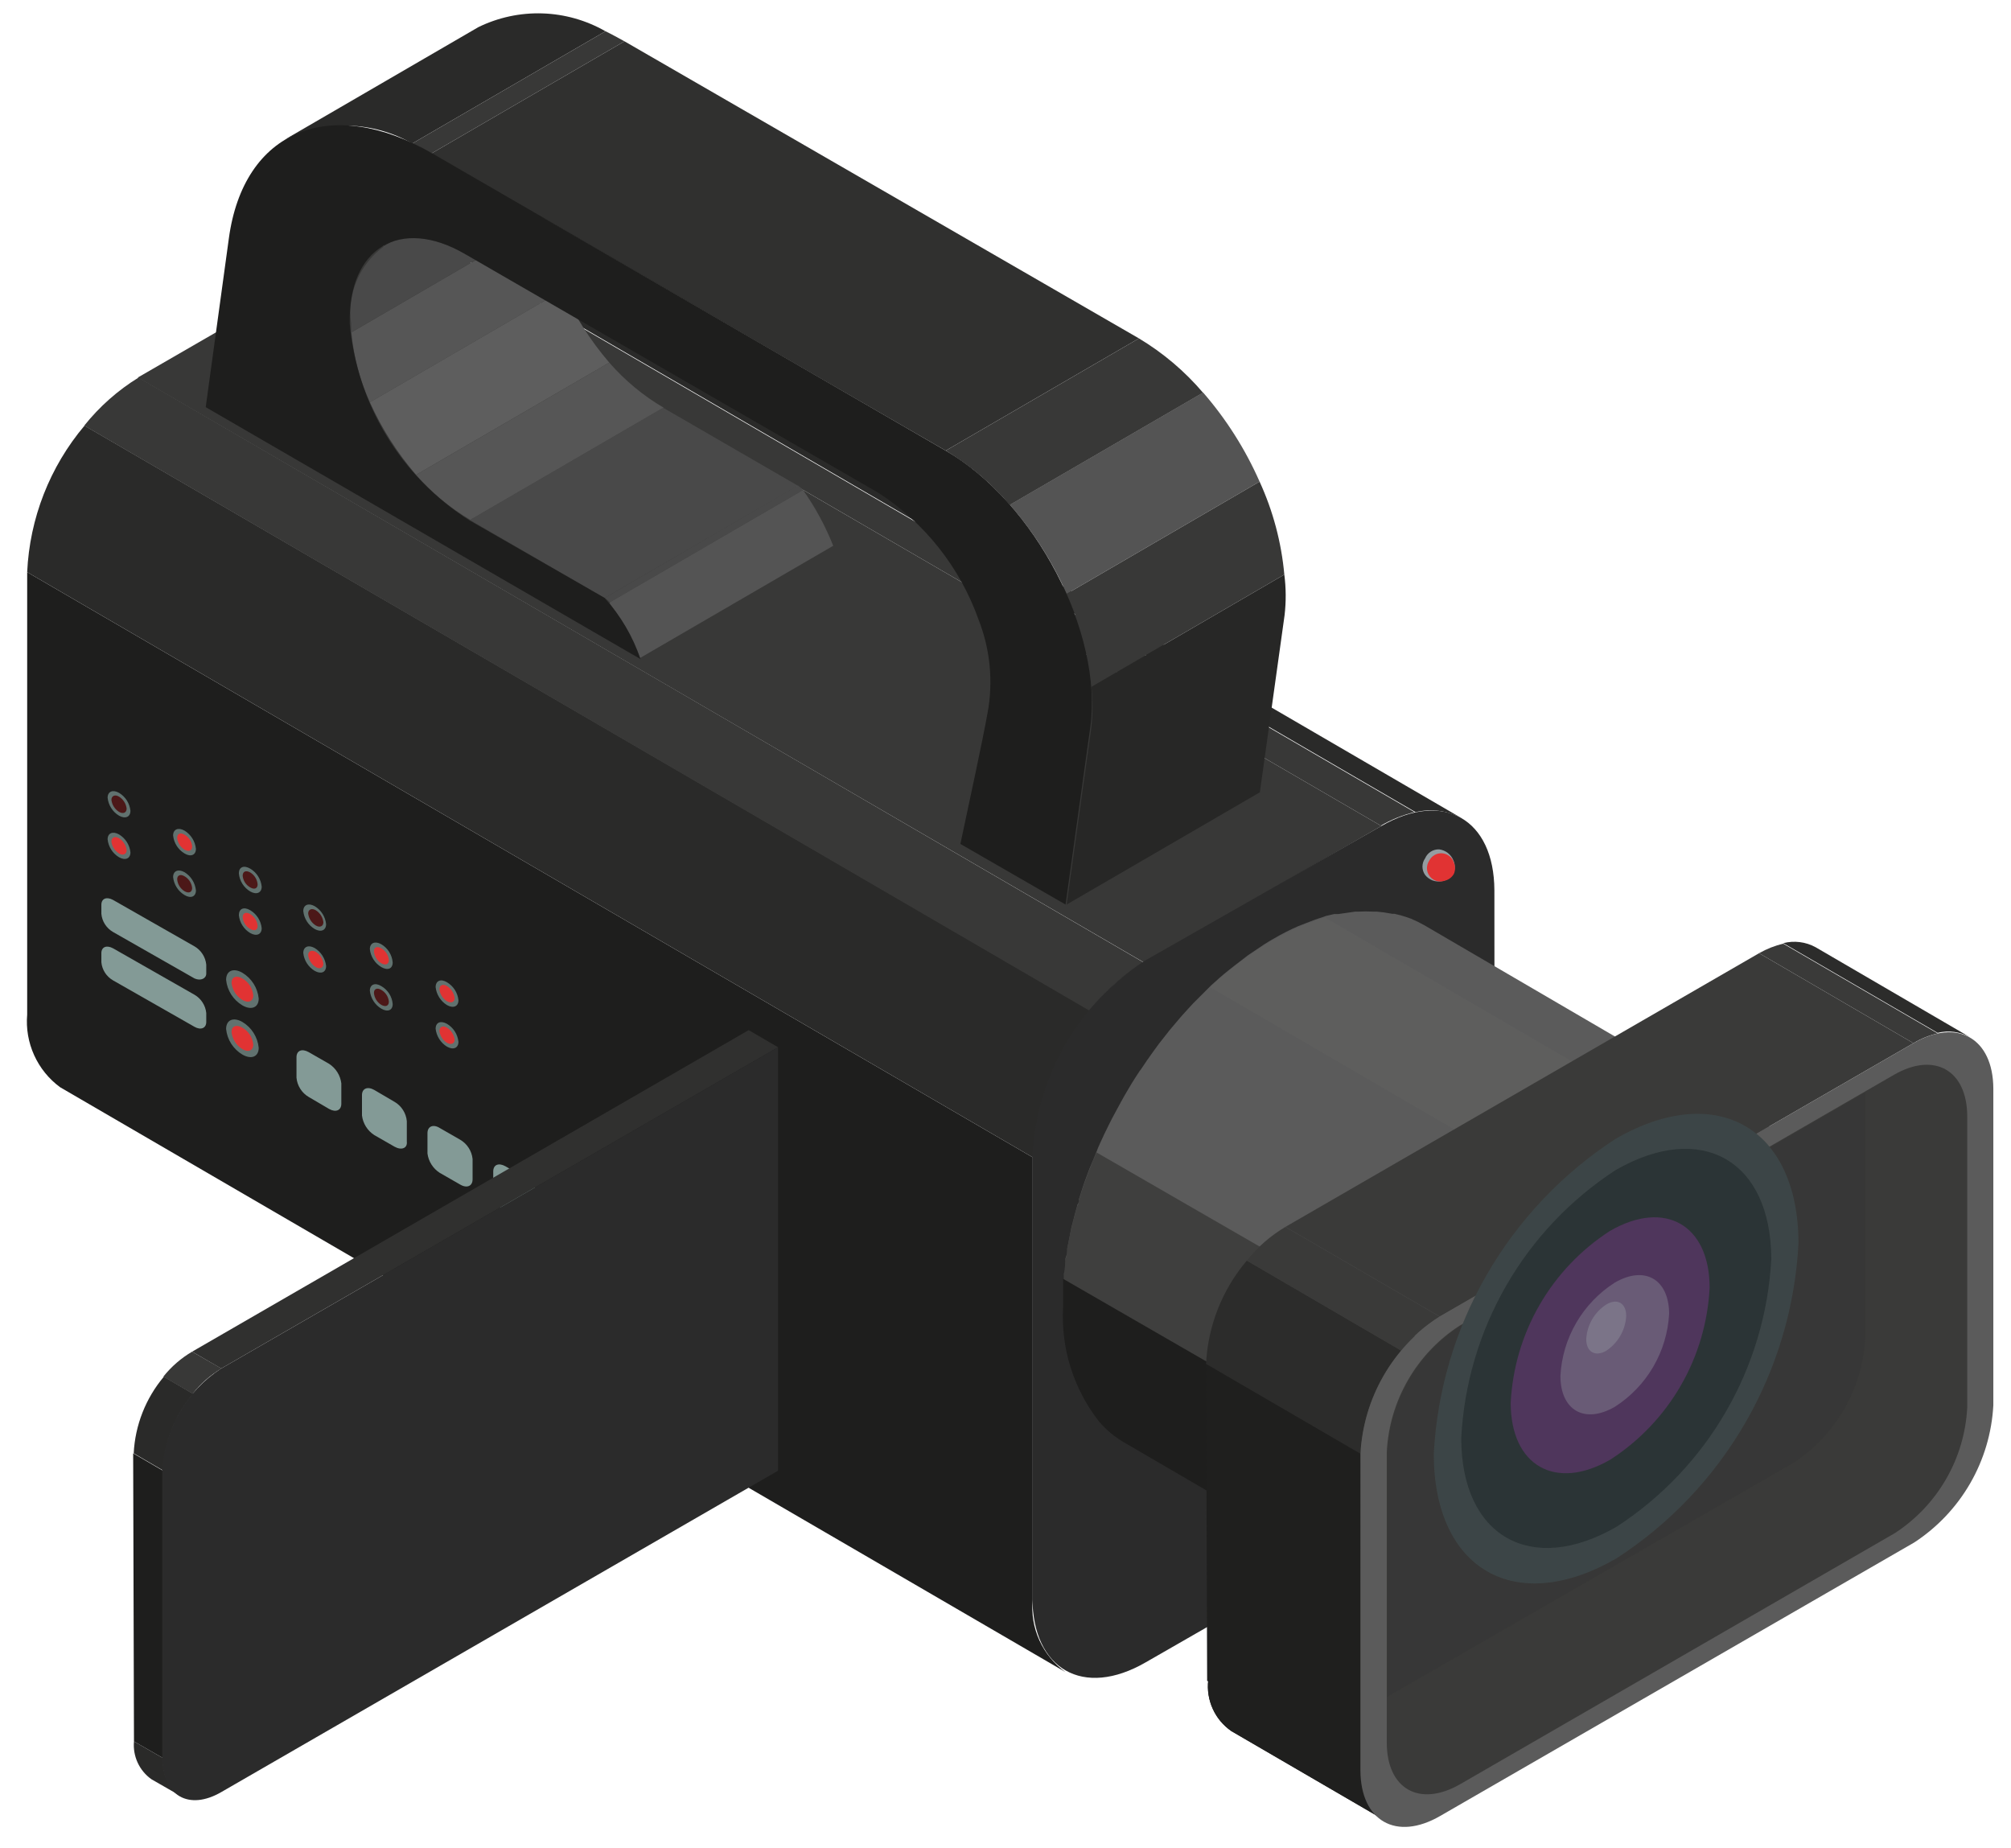 <?xml version="1.0" encoding="UTF-8"?> <svg xmlns="http://www.w3.org/2000/svg" width="74" height="68" viewBox="0 0 74 68" fill="none"> <path d="M50.83 30.39L13.78 8.86C14.174 8.627 14.603 8.459 15.05 8.36L52.05 29.88C51.607 29.987 51.183 30.159 50.79 30.39H50.83Z" fill="#383837"></path> <path d="M52.09 29.88L15.09 8.36C15.66 8.214 16.263 8.289 16.78 8.57L53.78 30.1C53.263 29.821 52.661 29.742 52.09 29.88V29.88Z" fill="#2A2A29"></path> <path d="M38 58.86V42.58L1 21.05V37.33C0.956 37.841 1.045 38.355 1.257 38.823C1.469 39.29 1.797 39.696 2.21 40L39.21 61.52C38.792 61.222 38.461 60.819 38.248 60.352C38.036 59.885 37.95 59.371 38 58.86V58.86Z" fill="#1E1E1D"></path> <path d="M42.11 35.42L5.07 13.89L13.78 8.86L50.83 30.39L42.11 35.42Z" fill="#383837"></path> <path d="M38 42.58L1 21.05C1.091 19.07 1.832 17.175 3.11 15.66L40.16 37.19C38.879 38.704 38.133 40.599 38.04 42.58H38Z" fill="#2A2A29"></path> <path d="M40.1 37.19L3.1 15.66C3.66 14.959 4.336 14.36 5.1 13.89L42.1 35.42C41.332 35.884 40.654 36.484 40.1 37.19V37.19Z" fill="#383837"></path> <path d="M50.83 30.39C53.12 29.07 54.98 30.13 54.99 32.76L55 49C54.926 50.435 54.513 51.831 53.795 53.076C53.077 54.321 52.075 55.377 50.87 56.16L42.16 61.16C39.86 62.49 38 61.42 37.99 58.79V42.51C38.064 41.075 38.477 39.678 39.195 38.434C39.913 37.19 40.915 36.133 42.12 35.35L50.83 30.39Z" fill="#2B2B2B"></path> <path d="M54 58.36C53.856 58.278 53.73 58.168 53.628 58.037C53.527 57.906 53.453 57.756 53.41 57.596C53.367 57.436 53.357 57.269 53.379 57.105C53.401 56.941 53.456 56.783 53.54 56.64C54.72 54.509 56.217 52.57 57.98 50.89C57.878 50.713 57.833 50.508 57.851 50.304C57.869 50.1 57.949 49.907 58.08 49.75C59.643 47.735 61.402 45.879 63.33 44.21C63.494 44.072 63.691 43.98 63.902 43.943C64.112 43.906 64.329 43.926 64.53 44C64.976 43.765 65.441 43.568 65.92 43.41C66.127 43.348 66.349 43.352 66.555 43.42C66.76 43.487 66.94 43.617 67.07 43.79C67.32 43.53 67.58 43.29 67.83 43.04L52.41 34.04C52.252 33.95 52.088 33.87 51.92 33.8L51.78 33.75C51.626 33.696 51.469 33.653 51.31 33.62H51.23C51.042 33.583 50.851 33.556 50.66 33.54H50.51C50.343 33.53 50.176 33.53 50.01 33.54H49.87L49.24 33.63H49.09L48.79 33.7L48.65 33.75C48.45 33.81 48.25 33.89 48.04 33.97L47.76 34.08C47.451 34.215 47.151 34.369 46.86 34.54C46.61 34.68 46.37 34.84 46.14 35L45.93 35.14L45.41 35.54L45.22 35.69C44.99 35.87 44.78 36.06 44.56 36.26L44.47 36.35L43.9 36.92L43.69 37.15C43.54 37.31 43.4 37.47 43.26 37.64L43.04 37.9L42.64 38.41L42.45 38.67C42.29 38.89 42.13 39.12 41.98 39.35C41.95 39.384 41.923 39.421 41.9 39.46C41.72 39.73 41.55 40.01 41.39 40.29L41.25 40.54L40.92 41.15L40.77 41.45C40.67 41.65 40.58 41.84 40.49 42.04C40.4 42.24 40.4 42.24 40.36 42.35C40.32 42.46 40.18 42.78 40.09 43L40 43.24C39.89 43.53 39.79 43.83 39.7 44.13C39.7 44.2 39.7 44.26 39.65 44.32C39.58 44.56 39.52 44.8 39.46 45.03C39.431 45.132 39.407 45.235 39.39 45.34L39.27 45.94C39.27 46.04 39.27 46.15 39.22 46.26C39.17 46.37 39.22 46.66 39.15 46.87V47.14C39.15 47.44 39.15 47.73 39.15 48.01C39.062 49.535 39.535 51.039 40.48 52.24C40.749 52.553 41.07 52.817 41.43 53.02L52.98 59.75L54 58.36Z" fill="#5B5B5B"></path> <path opacity="0.6" d="M54 58.36C53.856 58.278 53.73 58.168 53.628 58.037C53.527 57.906 53.453 57.756 53.41 57.596C53.367 57.436 53.357 57.269 53.379 57.105C53.401 56.941 53.456 56.783 53.54 56.64C54.492 54.961 55.626 53.392 56.92 51.96L40.35 42.4C40.25 42.61 40.17 42.83 40.08 43.05L39.99 43.29C39.88 43.58 39.78 43.88 39.69 44.18C39.69 44.25 39.69 44.31 39.64 44.37C39.57 44.61 39.51 44.85 39.45 45.08C39.421 45.182 39.398 45.285 39.38 45.39L39.26 45.99C39.26 46.09 39.26 46.2 39.21 46.31C39.16 46.42 39.21 46.71 39.14 46.92V47.19C39.14 47.49 39.14 47.78 39.14 48.06C39.052 49.585 39.525 51.09 40.47 52.29C40.739 52.603 41.06 52.867 41.42 53.07L52.97 59.8L54 58.36Z" fill="#2D2D2C"></path> <path d="M54 58.36C53.856 58.278 53.73 58.168 53.628 58.037C53.527 57.906 53.453 57.756 53.41 57.596C53.367 57.436 53.357 57.269 53.379 57.105C53.401 56.941 53.456 56.783 53.54 56.64L54.12 55.7L39.12 47.05C39.12 47.11 39.12 47.16 39.12 47.21C39.12 47.51 39.12 47.8 39.12 48.08C39.032 49.605 39.505 51.109 40.45 52.31C40.719 52.623 41.04 52.887 41.4 53.09L52.95 59.82L54 58.36Z" fill="#1E1E1D"></path> <g style="mix-blend-mode:screen" opacity="0.6"> <path d="M63.35 44.21C63.514 44.072 63.711 43.98 63.922 43.943C64.132 43.906 64.349 43.926 64.55 44C64.89 43.83 65.24 43.68 65.55 43.54L48.76 33.76C48.086 33.962 47.438 34.244 46.83 34.6C46.003 35.087 45.231 35.664 44.53 36.32L61.3 46.09C62 45.45 62.65 44.82 63.35 44.21Z" fill="#60605F"></path> </g> <path d="M70.41 38.38L64.73 35.07C65.008 34.911 65.308 34.793 65.62 34.72L71.3 38.02C70.986 38.093 70.686 38.214 70.41 38.38V38.38Z" fill="#3A3A39"></path> <path d="M71.3 38L65.62 34.7C66.021 34.598 66.447 34.651 66.81 34.85L72.49 38.16C72.128 37.957 71.703 37.9 71.3 38V38Z" fill="#2C2C2B"></path> <path d="M51 67L45.31 63.69C45.013 63.484 44.776 63.202 44.627 62.873C44.477 62.543 44.419 62.179 44.46 61.82L50.14 65.12C50.106 65.481 50.168 65.845 50.319 66.175C50.469 66.505 50.705 66.79 51 67V67Z" fill="#1F1F1E"></path> <path d="M51 67L45.31 63.69C45.013 63.484 44.776 63.202 44.627 62.873C44.477 62.543 44.419 62.179 44.46 61.82L50.14 65.12C50.106 65.481 50.168 65.845 50.319 66.175C50.469 66.505 50.705 66.79 51 67V67Z" fill="#1F1F1E"></path> <path d="M50.1 65.14L44.42 61.84L44.38 50.18L50.07 53.49L50.1 65.14Z" fill="#1F1F1E"></path> <path d="M52.98 48.44L47.3 45.14L64.73 35.07L70.41 38.38L52.98 48.44Z" fill="#3A3A39"></path> <path d="M50.07 53.49L44.38 50.18C44.448 48.783 44.975 47.447 45.88 46.38L51.56 49.69C50.66 50.759 50.136 52.094 50.07 53.49V53.49Z" fill="#2C2C2B"></path> <path d="M51.56 49.69L45.88 46.38C46.273 45.883 46.755 45.463 47.3 45.14L52.98 48.44C52.436 48.769 51.955 49.192 51.56 49.69V49.69Z" fill="#3A3A39"></path> <path d="M70.41 38.38C72.02 37.45 73.34 38.19 73.35 40.05V51.7C73.296 52.711 73.005 53.696 72.499 54.573C71.993 55.45 71.288 56.196 70.44 56.75L53 66.81C51.38 67.75 50.07 67 50.06 65.14V53.49C50.114 52.479 50.405 51.494 50.911 50.617C51.417 49.739 52.122 48.994 52.97 48.44L70.41 38.38Z" fill="#5B5B5B"></path> <path opacity="0.7" d="M69.7 39.54C71.18 38.69 72.39 39.37 72.39 41.08V51.78C72.343 52.708 72.077 53.612 71.612 54.416C71.148 55.221 70.5 55.905 69.72 56.41L53.72 65.65C52.23 66.5 51.03 65.82 51.03 64.11V53.41C51.078 52.482 51.346 51.579 51.81 50.775C52.274 49.97 52.921 49.286 53.7 48.78L69.7 39.54Z" fill="#2D2D2C"></path> <g style="mix-blend-mode:multiply" opacity="0.2"> <path d="M68.64 49.19V40.19L53.72 48.8C52.941 49.306 52.294 49.99 51.83 50.795C51.366 51.599 51.098 52.502 51.05 53.43V62.43L66 53.82C66.775 53.312 67.418 52.627 67.877 51.822C68.336 51.018 68.597 50.115 68.64 49.19Z" fill="#2D2D2C"></path> </g> <path d="M59.45 41.9C57.5 43.167 55.877 44.878 54.714 46.892C53.551 48.906 52.882 51.167 52.76 53.49C52.76 57.74 55.76 59.49 59.49 57.33C61.442 56.064 63.065 54.354 64.228 52.339C65.391 50.325 66.06 48.063 66.18 45.74C66.17 41.48 63.16 39.76 59.45 41.9Z" fill="#3A3A39"></path> <path d="M59.45 43.05C57.792 44.129 56.413 45.584 55.426 47.298C54.439 49.012 53.871 50.935 53.77 52.91C53.77 56.53 56.34 57.99 59.49 56.17C61.148 55.093 62.527 53.639 63.516 51.927C64.505 50.215 65.075 48.294 65.18 46.32C65.17 42.69 62.61 41.23 59.45 43.05Z" fill="#212121"></path> <path opacity="0.4" d="M59.24 45.29C58.174 45.978 57.287 46.911 56.652 48.01C56.018 49.108 55.654 50.343 55.59 51.61C55.59 53.93 57.24 54.87 59.26 53.7C60.326 53.012 61.213 52.079 61.848 50.98C62.482 49.882 62.846 48.647 62.91 47.38C62.91 45.06 61.26 44.12 59.24 45.29Z" fill="#A42AA7"></path> <path opacity="0.3" d="M59.42 47.19C58.838 47.561 58.353 48.066 58.005 48.663C57.657 49.259 57.456 49.93 57.42 50.62C57.42 51.89 58.31 52.4 59.42 51.76C60.002 51.389 60.487 50.884 60.835 50.287C61.183 49.691 61.384 49.02 61.42 48.33C61.41 47.06 60.52 46.55 59.42 47.19Z" fill="#CFD5D5"></path> <g style="mix-blend-mode:screen" opacity="0.3"> <path d="M59.1 48C58.888 48.14 58.711 48.328 58.584 48.548C58.458 48.769 58.384 49.016 58.37 49.27C58.37 49.74 58.7 49.93 59.1 49.7C59.315 49.559 59.494 49.37 59.622 49.148C59.751 48.926 59.825 48.676 59.84 48.42C59.84 47.94 59.51 47.75 59.1 48Z" fill="#CFD5D5"></path> </g> <path style="mix-blend-mode:screen" opacity="0.3" d="M59.45 41.9C57.5 43.167 55.877 44.878 54.714 46.892C53.551 48.906 52.882 51.167 52.76 53.49C52.76 57.74 55.76 59.49 59.49 57.33C61.442 56.064 63.065 54.354 64.228 52.339C65.391 50.325 66.06 48.063 66.18 45.74C66.17 41.48 63.16 39.76 59.45 41.9Z" fill="url(#paint0_linear)"></path> <path d="M4.8 29.83C4.8 30.06 4.61 30.14 4.38 30.01C4.263 29.94 4.165 29.845 4.092 29.73C4.019 29.615 3.974 29.485 3.96 29.35C3.96 29.12 4.15 29.04 4.38 29.17C4.497 29.24 4.595 29.335 4.668 29.45C4.741 29.565 4.786 29.695 4.8 29.83Z" fill="#61726F"></path> <path d="M4.66 29.75C4.66 29.9 4.53 29.96 4.38 29.87C4.303 29.822 4.238 29.758 4.19 29.682C4.141 29.606 4.111 29.52 4.1 29.43C4.1 29.28 4.23 29.22 4.38 29.31C4.457 29.358 4.522 29.422 4.57 29.498C4.619 29.574 4.649 29.66 4.66 29.75V29.75Z" fill="#4C1818"></path> <path d="M4.8 31.36C4.8 31.59 4.61 31.67 4.38 31.54C4.263 31.47 4.165 31.375 4.092 31.26C4.019 31.145 3.974 31.015 3.96 30.88C3.96 30.65 4.15 30.57 4.38 30.7C4.497 30.77 4.595 30.866 4.668 30.98C4.741 31.095 4.786 31.225 4.8 31.36V31.36Z" fill="#61726F"></path> <path d="M4.66 31.28C4.66 31.43 4.53 31.49 4.38 31.4C4.303 31.352 4.238 31.288 4.19 31.212C4.141 31.136 4.111 31.05 4.1 30.96C4.1 30.81 4.23 30.75 4.38 30.84C4.457 30.887 4.522 30.952 4.57 31.028C4.619 31.104 4.649 31.19 4.66 31.28V31.28Z" fill="#E13333"></path> <path d="M7.21 31.23C7.21 31.46 7.02 31.54 6.79 31.4C6.673 31.33 6.575 31.235 6.502 31.12C6.429 31.005 6.384 30.875 6.37 30.74C6.37 30.51 6.56 30.43 6.79 30.56C6.907 30.632 7.006 30.73 7.078 30.846C7.151 30.962 7.196 31.093 7.21 31.23V31.23Z" fill="#61726F"></path> <path d="M7.07 31.14C7.07 31.3 6.95 31.35 6.79 31.26C6.714 31.213 6.649 31.149 6.602 31.072C6.555 30.996 6.527 30.909 6.52 30.82C6.52 30.67 6.64 30.62 6.79 30.71C6.869 30.753 6.935 30.814 6.984 30.89C7.033 30.965 7.063 31.051 7.07 31.14V31.14Z" fill="#E13333"></path> <path d="M7.21 32.76C7.21 32.99 7.02 33.07 6.79 32.93C6.673 32.86 6.575 32.764 6.502 32.65C6.429 32.535 6.384 32.405 6.37 32.27C6.37 32.04 6.56 31.96 6.79 32.09C6.907 32.162 7.006 32.26 7.078 32.376C7.151 32.492 7.196 32.623 7.21 32.76V32.76Z" fill="#61726F"></path> <path d="M7.07 32.67C7.07 32.83 6.95 32.88 6.79 32.79C6.714 32.743 6.649 32.679 6.602 32.602C6.555 32.526 6.527 32.439 6.52 32.35C6.52 32.2 6.64 32.15 6.79 32.24C6.868 32.284 6.933 32.346 6.982 32.421C7.031 32.496 7.061 32.581 7.07 32.67Z" fill="#4C1818"></path> <path d="M9.63 32.62C9.63 32.85 9.44 32.93 9.21 32.8C9.092 32.73 8.992 32.633 8.918 32.516C8.845 32.4 8.801 32.267 8.79 32.13C8.79 31.9 8.97 31.82 9.21 31.96C9.327 32.03 9.425 32.126 9.498 32.24C9.571 32.355 9.616 32.485 9.63 32.62V32.62Z" fill="#61726F"></path> <path d="M9.48 32.54C9.48 32.69 9.36 32.74 9.21 32.65C9.131 32.607 9.065 32.545 9.016 32.47C8.967 32.395 8.937 32.309 8.93 32.22C8.93 32.06 9.05 32.01 9.21 32.1C9.286 32.147 9.351 32.211 9.398 32.288C9.445 32.364 9.473 32.451 9.48 32.54Z" fill="#4C1818"></path> <path d="M9.63 34.15C9.63 34.38 9.44 34.46 9.21 34.33C9.093 34.261 8.994 34.165 8.921 34.05C8.848 33.936 8.803 33.805 8.79 33.67C8.79 33.43 8.97 33.35 9.21 33.49C9.327 33.56 9.425 33.656 9.498 33.77C9.571 33.885 9.616 34.015 9.63 34.15Z" fill="#61726F"></path> <path d="M9.48 34.07C9.48 34.22 9.36 34.27 9.21 34.18C9.131 34.137 9.065 34.075 9.016 34C8.967 33.925 8.937 33.839 8.93 33.75C8.93 33.59 9.05 33.54 9.21 33.63C9.286 33.677 9.351 33.741 9.398 33.818C9.445 33.894 9.473 33.981 9.48 34.07V34.07Z" fill="#E13333"></path> <path d="M12 34C12 34.23 11.81 34.31 11.58 34.18C11.463 34.11 11.365 34.014 11.292 33.9C11.219 33.785 11.174 33.655 11.16 33.52C11.16 33.29 11.35 33.21 11.58 33.34C11.697 33.41 11.795 33.505 11.868 33.62C11.941 33.735 11.986 33.865 12 34Z" fill="#61726F"></path> <path d="M11.9 33.93C11.9 34.08 11.77 34.14 11.62 34.05C11.543 34.002 11.478 33.938 11.43 33.862C11.381 33.786 11.351 33.7 11.34 33.61C11.34 33.46 11.47 33.4 11.62 33.49C11.697 33.538 11.762 33.602 11.81 33.678C11.859 33.754 11.889 33.84 11.9 33.93V33.93Z" fill="#4C1818"></path> <path d="M12 35.54C12 35.78 11.81 35.85 11.58 35.72C11.463 35.65 11.365 35.554 11.292 35.44C11.219 35.325 11.174 35.195 11.16 35.06C11.16 34.83 11.35 34.75 11.58 34.88C11.696 34.951 11.794 35.047 11.866 35.161C11.939 35.276 11.985 35.405 12 35.54Z" fill="#61726F"></path> <path d="M11.9 35.46C11.9 35.61 11.77 35.67 11.62 35.58C11.543 35.532 11.478 35.468 11.43 35.392C11.381 35.316 11.351 35.23 11.34 35.14C11.34 34.99 11.47 34.94 11.62 35.02C11.697 35.068 11.762 35.132 11.81 35.208C11.859 35.284 11.889 35.37 11.9 35.46V35.46Z" fill="#E13333"></path> <path d="M14.45 35.41C14.45 35.64 14.27 35.72 14.03 35.58C13.913 35.51 13.815 35.414 13.742 35.3C13.669 35.185 13.624 35.055 13.61 34.92C13.61 34.69 13.8 34.61 14.03 34.74C14.149 34.81 14.248 34.907 14.322 35.024C14.395 35.141 14.439 35.273 14.45 35.41V35.41Z" fill="#61726F"></path> <path d="M14.31 35.32C14.31 35.48 14.19 35.53 14.03 35.44C13.954 35.393 13.889 35.329 13.842 35.252C13.795 35.176 13.767 35.089 13.76 35C13.76 34.85 13.88 34.8 14.03 34.89C14.108 34.934 14.173 34.996 14.222 35.071C14.271 35.146 14.301 35.231 14.31 35.32V35.32Z" fill="#E13333"></path> <path d="M14.45 36.94C14.45 37.17 14.27 37.25 14.03 37.11C13.913 37.04 13.815 36.944 13.742 36.83C13.669 36.715 13.624 36.585 13.61 36.45C13.61 36.22 13.8 36.14 14.03 36.28C14.148 36.348 14.248 36.443 14.322 36.558C14.395 36.673 14.439 36.804 14.45 36.94Z" fill="#61726F"></path> <path d="M14.31 36.85C14.31 37.01 14.19 37.06 14.03 36.97C13.954 36.923 13.889 36.859 13.842 36.782C13.795 36.706 13.767 36.619 13.76 36.53C13.76 36.38 13.88 36.33 14.03 36.42C14.108 36.464 14.173 36.526 14.222 36.601C14.271 36.676 14.301 36.761 14.31 36.85V36.85Z" fill="#4C1818"></path> <path d="M16.87 36.8C16.87 37.03 16.68 37.11 16.45 36.98C16.334 36.909 16.236 36.813 16.164 36.699C16.091 36.584 16.045 36.455 16.03 36.32C16.03 36.08 16.22 36 16.45 36.14C16.567 36.21 16.665 36.306 16.738 36.42C16.811 36.535 16.856 36.665 16.87 36.8Z" fill="#61726F"></path> <path d="M16.73 36.72C16.73 36.87 16.6 36.92 16.45 36.84C16.373 36.792 16.308 36.728 16.26 36.652C16.211 36.576 16.181 36.49 16.17 36.4C16.17 36.24 16.3 36.19 16.45 36.28C16.527 36.328 16.592 36.392 16.64 36.468C16.689 36.544 16.72 36.63 16.73 36.72V36.72Z" fill="#E13333"></path> <path d="M16.87 38.33C16.87 38.56 16.68 38.64 16.45 38.51C16.334 38.439 16.236 38.343 16.164 38.229C16.091 38.114 16.045 37.985 16.03 37.85C16.03 37.61 16.22 37.54 16.45 37.67C16.567 37.74 16.665 37.836 16.738 37.95C16.811 38.065 16.856 38.195 16.87 38.33V38.33Z" fill="#61726F"></path> <path d="M16.73 38.25C16.73 38.4 16.6 38.45 16.45 38.37C16.373 38.322 16.308 38.258 16.26 38.182C16.211 38.106 16.181 38.02 16.17 37.93C16.17 37.78 16.3 37.72 16.45 37.81C16.527 37.858 16.592 37.922 16.64 37.998C16.689 38.074 16.72 38.16 16.73 38.25V38.25Z" fill="#E13333"></path> <path d="M7.16 36L4.16 34.29C4.04 34.221 3.938 34.124 3.863 34.008C3.788 33.891 3.742 33.758 3.73 33.62V33.29C3.73 33.06 3.92 32.98 4.16 33.11L7.16 34.82C7.279 34.89 7.38 34.987 7.455 35.104C7.53 35.22 7.576 35.352 7.59 35.49V35.82C7.59 36 7.39 36.1 7.16 36Z" fill="#839A96"></path> <path d="M9.52 36.74C9.52 37.07 9.25 37.18 8.92 36.99C8.754 36.891 8.613 36.755 8.508 36.591C8.404 36.428 8.34 36.243 8.32 36.05C8.32 35.71 8.59 35.6 8.92 35.79C9.087 35.891 9.229 36.029 9.333 36.194C9.437 36.359 9.501 36.546 9.52 36.74Z" fill="#61726F"></path> <path d="M9.32 36.62C9.32 36.84 9.14 36.92 8.92 36.79C8.809 36.723 8.716 36.631 8.646 36.522C8.577 36.413 8.534 36.289 8.52 36.16C8.52 35.94 8.7 35.87 8.92 36C9.032 36.064 9.126 36.153 9.196 36.261C9.265 36.369 9.308 36.492 9.32 36.62V36.62Z" fill="#E13333"></path> <path d="M7.16 37.78L4.16 36.07C4.04 36.001 3.938 35.904 3.863 35.788C3.788 35.671 3.742 35.538 3.73 35.4V35.07C3.73 34.84 3.92 34.76 4.16 34.89L7.16 36.6C7.279 36.67 7.38 36.767 7.455 36.884C7.53 37 7.576 37.132 7.59 37.27V37.6C7.59 37.83 7.39 37.91 7.16 37.78Z" fill="#839A96"></path> <path d="M9.52 38.55C9.52 38.88 9.25 38.99 8.92 38.8C8.754 38.701 8.613 38.565 8.508 38.401C8.404 38.238 8.34 38.053 8.32 37.86C8.32 37.52 8.59 37.41 8.92 37.6C9.087 37.7 9.229 37.839 9.333 38.004C9.437 38.169 9.501 38.356 9.52 38.55V38.55Z" fill="#61726F"></path> <path d="M9.32 38.43C9.32 38.65 9.14 38.73 8.92 38.6C8.809 38.533 8.716 38.441 8.646 38.332C8.577 38.223 8.534 38.099 8.52 37.97C8.52 37.75 8.7 37.68 8.92 37.81C9.032 37.874 9.126 37.963 9.196 38.071C9.265 38.179 9.308 38.302 9.32 38.43V38.43Z" fill="#E13333"></path> <path d="M12.11 40.8L11.36 40.36C11.234 40.286 11.127 40.183 11.049 40.059C10.971 39.936 10.923 39.796 10.91 39.65V38.9C10.91 38.65 11.11 38.57 11.36 38.71L12.11 39.14C12.233 39.22 12.337 39.325 12.415 39.45C12.493 39.574 12.542 39.714 12.56 39.86V40.61C12.56 40.85 12.36 40.94 12.11 40.8Z" fill="#839A96"></path> <path d="M14.52 42.19L13.77 41.76C13.647 41.68 13.543 41.575 13.465 41.45C13.387 41.326 13.338 41.186 13.32 41.04V40.29C13.32 40.05 13.52 39.96 13.77 40.1L14.52 40.54C14.646 40.614 14.753 40.717 14.831 40.841C14.909 40.964 14.957 41.104 14.97 41.25V42C15 42.25 14.77 42.33 14.52 42.19Z" fill="#839A96"></path> <path d="M16.93 43.58L16.18 43.15C16.058 43.071 15.954 42.967 15.877 42.845C15.799 42.722 15.749 42.584 15.73 42.44V41.69C15.73 41.44 15.94 41.35 16.18 41.5L16.93 41.93C17.057 42.004 17.165 42.106 17.245 42.23C17.325 42.353 17.375 42.494 17.39 42.64V43.39C17.39 43.64 17.18 43.73 16.93 43.58Z" fill="#839A96"></path> <path d="M19.35 45L18.6 44.56C18.474 44.486 18.367 44.383 18.289 44.259C18.211 44.136 18.163 43.996 18.15 43.85V43.1C18.15 42.85 18.35 42.77 18.6 42.91L19.35 43.34C19.473 43.42 19.577 43.526 19.655 43.65C19.733 43.774 19.782 43.914 19.8 44.06V44.81C19.8 45 19.6 45.12 19.35 45Z" fill="#839A96"></path> <path d="M53.48 32.13C53.515 32.055 53.533 31.973 53.533 31.89C53.533 31.807 53.515 31.725 53.48 31.65C53.437 31.543 53.365 31.45 53.274 31.38C53.183 31.309 53.074 31.265 52.96 31.25C52.85 31.245 52.741 31.275 52.648 31.334C52.555 31.393 52.483 31.479 52.44 31.58C52.377 31.669 52.343 31.776 52.343 31.885C52.343 31.994 52.377 32.101 52.44 32.19C52.512 32.282 52.608 32.352 52.717 32.393C52.827 32.434 52.946 32.443 53.06 32.42C53.147 32.406 53.23 32.373 53.303 32.323C53.376 32.273 53.436 32.207 53.48 32.13V32.13Z" fill="#949DA1"></path> <path d="M53.17 32.4C53.239 32.384 53.305 32.353 53.361 32.31C53.418 32.267 53.465 32.212 53.5 32.15C53.528 32.085 53.542 32.016 53.542 31.945C53.542 31.875 53.528 31.805 53.5 31.74C53.471 31.646 53.415 31.562 53.338 31.501C53.261 31.439 53.167 31.402 53.069 31.394C52.971 31.387 52.872 31.409 52.787 31.458C52.702 31.507 52.633 31.581 52.59 31.67C52.533 31.756 52.504 31.858 52.509 31.962C52.513 32.065 52.55 32.165 52.614 32.246C52.679 32.327 52.767 32.386 52.867 32.413C52.967 32.441 53.073 32.436 53.17 32.4V32.4Z" fill="#E13333"></path> <path d="M6.65 66.08L5.57 65.46C5.351 65.304 5.177 65.094 5.065 64.85C4.953 64.606 4.906 64.337 4.93 64.07L6.01 64.69C5.982 64.958 6.027 65.228 6.139 65.473C6.252 65.717 6.428 65.927 6.65 66.08Z" fill="#2A2A29"></path> <path d="M6.01 64.69L4.93 64.07L4.9 53.47L5.98 54.1L6.01 64.69Z" fill="#1E1E1D"></path> <path d="M8.14 50.35L7.07 49.73L27.55 37.9L28.63 38.53L8.14 50.35Z" fill="#30302F"></path> <path d="M6 54.1L4.92 53.47C4.972 52.434 5.362 51.444 6.03 50.65L7.11 51.28C6.44 52.072 6.05 53.063 6 54.1V54.1Z" fill="#2A2A29"></path> <path d="M7.09 51.28L6.01 50.65C6.303 50.281 6.663 49.969 7.07 49.73L8.15 50.35C7.743 50.592 7.383 50.907 7.09 51.28Z" fill="#383837"></path> <path d="M28.63 38.53V54.11L8.15 65.93C6.95 66.63 5.98 66.07 5.97 64.69V54.1C6.009 53.348 6.226 52.616 6.604 51.964C6.981 51.312 7.507 50.759 8.14 50.35L28.63 38.53Z" fill="#2B2B2B"></path> <path d="M14.14 9.05L21.25 4.92C20.805 5.238 20.454 5.671 20.238 6.174C20.021 6.676 19.946 7.228 20.02 7.77C20.02 7.88 20.02 7.99 20.02 8.1L12.92 12.23C12.92 12.12 12.92 12.01 12.92 11.9C12.846 11.358 12.921 10.806 13.138 10.304C13.354 9.801 13.705 9.368 14.15 9.05H14.14Z" fill="#494949"></path> <path d="M12.93 12.23L20.03 8.1C20.12 8.988 20.353 9.856 20.72 10.67L13.61 14.8C13.242 13.987 13.012 13.119 12.93 12.23V12.23Z" fill="#565656"></path> <path d="M13.61 14.8L20.72 10.67C21.156 11.637 21.729 12.536 22.42 13.34L15.31 17.47C14.619 16.666 14.046 15.767 13.61 14.8Z" fill="#5E5E5E"></path> <path d="M15.31 17.47L22.42 13.34C22.992 13.998 23.668 14.559 24.42 15L17.31 19.13C16.56 18.686 15.885 18.125 15.31 17.47V17.47Z" fill="#565656"></path> <path d="M17.29 19.13L24.4 15L29.36 17.87L22.25 22L17.29 19.13Z" fill="#494949"></path> <path d="M22.25 22L29.36 17.86C29.428 17.911 29.492 17.968 29.55 18.03L22.44 22.16C22.385 22.098 22.321 22.044 22.25 22V22Z" fill="#494949"></path> <path d="M22.44 22.16L29.55 18.03C30.001 18.666 30.373 19.355 30.66 20.08L23.55 24.21C23.264 23.5 22.891 22.828 22.44 22.21V22.16Z" fill="#545454"></path> <path d="M23.55 24.21L30.66 20.08L23.55 24.21Z" fill="#383837"></path> <path d="M10.49 5.13L17.6 1C18.333 0.641 19.143 0.467 19.959 0.493C20.774 0.519 21.571 0.745 22.28 1.15L15.17 5.28C14.461 4.875 13.664 4.649 12.849 4.623C12.033 4.597 11.223 4.771 10.49 5.13V5.13Z" fill="#2A2A29"></path> <path d="M15.17 5.28L22.28 1.15C22.51 1.26 22.74 1.39 22.98 1.52L15.87 5.65C15.63 5.52 15.4 5.39 15.17 5.28Z" fill="#383837"></path> <path d="M15.87 5.65L22.98 1.52L41.91 12.45L34.8 16.58L15.87 5.65Z" fill="#30302F"></path> <path d="M34.8 16.58L41.91 12.45C42.8 12.984 43.597 13.659 44.27 14.45L37.16 18.58C36.487 17.789 35.69 17.114 34.8 16.58V16.58Z" fill="#383837"></path> <path d="M37.16 18.57L44.27 14.44C45.124 15.423 45.825 16.529 46.35 17.72L39.25 21.85C38.721 20.659 38.017 19.553 37.16 18.57V18.57Z" fill="#545454"></path> <path d="M39.25 21.85L46.35 17.72C46.845 18.8 47.153 19.957 47.26 21.14L40.16 25.27C40.048 24.087 39.74 22.932 39.25 21.85V21.85Z" fill="#383837"></path> <path d="M47.26 21.14L40.16 25.27C40.215 25.765 40.215 26.265 40.16 26.76L39.25 33.28L46.36 29.15L47.27 22.63C47.327 22.135 47.324 21.634 47.26 21.14Z" fill="#272726"></path> <path d="M34.8 16.58C38.09 18.48 40.6 23.29 40.12 26.76L39.21 33.28L35.34 31.05C35.7 29.35 36.14 27.34 36.34 26.23C36.553 25.078 36.438 23.89 36.01 22.8C35.328 20.879 34.031 19.238 32.32 18.13L17.1 9.34C14.73 7.97 12.81 9.12 12.87 11.9C12.998 13.36 13.459 14.771 14.219 16.025C14.978 17.278 16.015 18.341 17.25 19.13L22.25 22C22.839 22.652 23.288 23.418 23.57 24.25L7.57 14.98L8.42 8.78C8.96 4.78 12.16 3.48 15.92 5.65L34.8 16.58Z" fill="#1E1E1D"></path> <defs> <linearGradient id="paint0_linear" x1="2274.71" y1="6404.71" x2="2177.92" y2="6271.21" gradientUnits="userSpaceOnUse"> <stop stop-color="#98EFFF"></stop> <stop offset="0.09" stop-color="#90E2F1"></stop> <stop offset="0.72" stop-color="#57868D"></stop> <stop offset="1" stop-color="#416166"></stop> </linearGradient> </defs> </svg> 